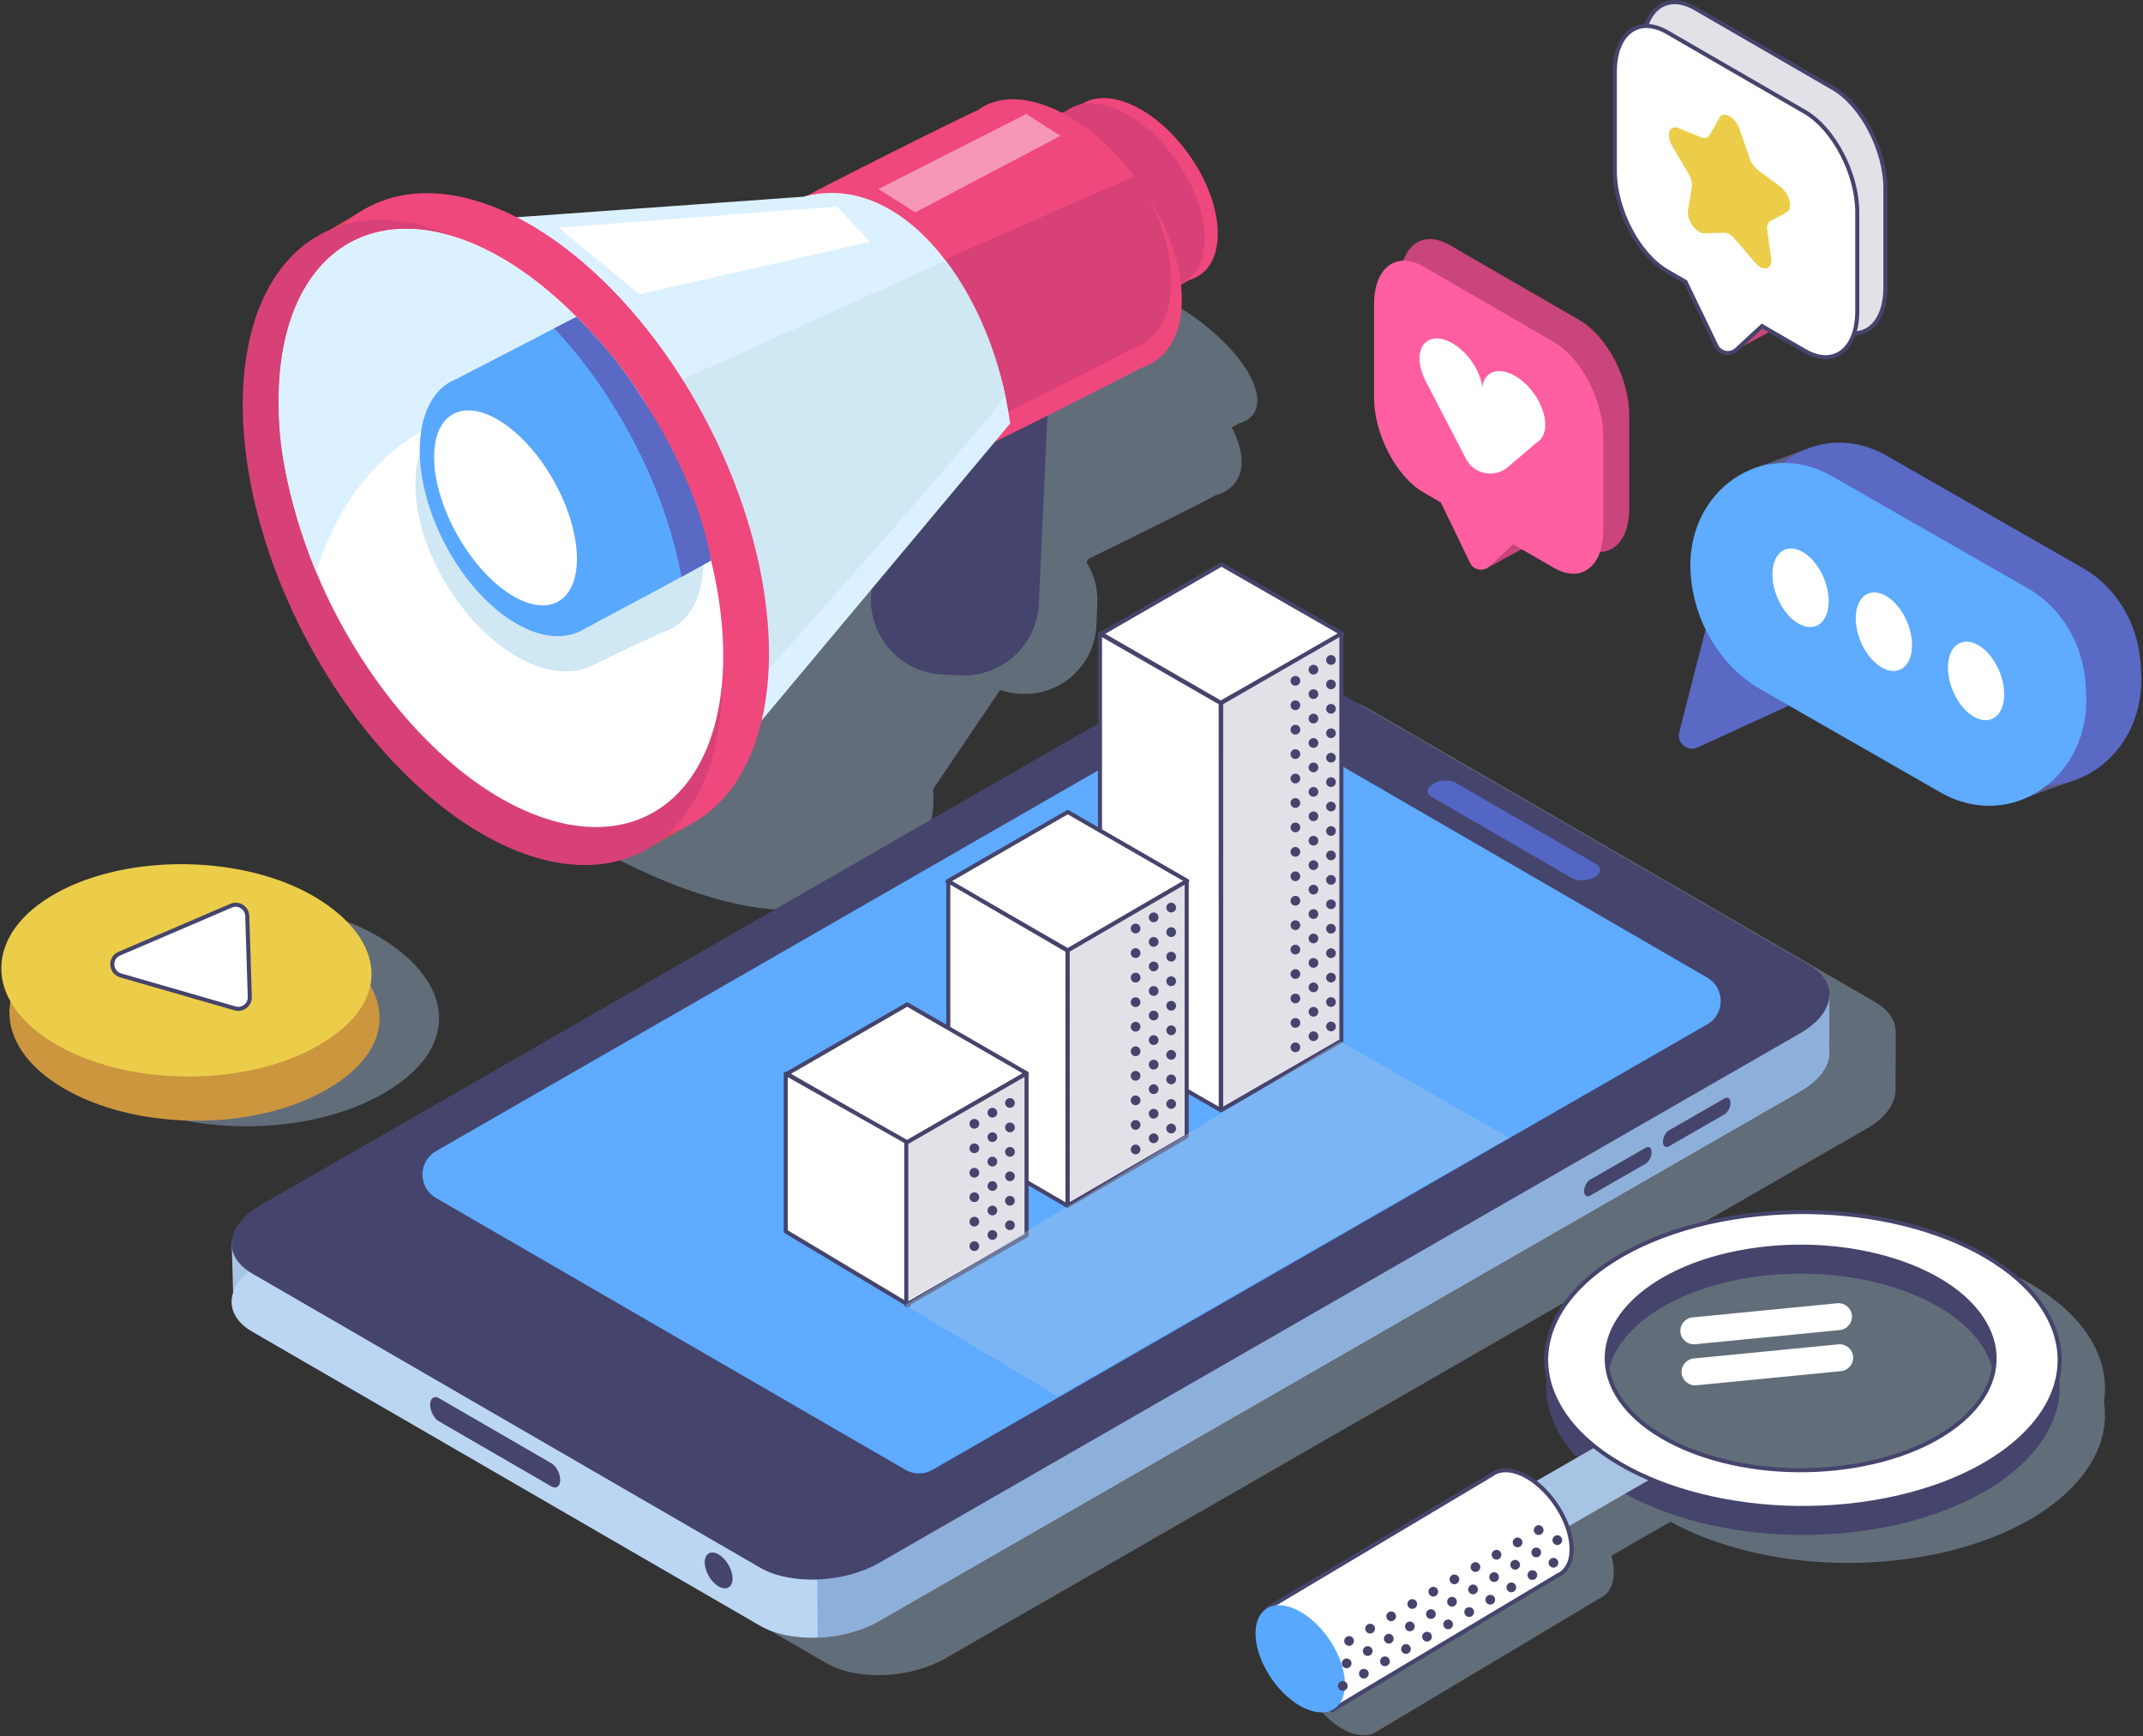 <?xml version="1.0" encoding="UTF-8"?>
<svg width="990px" height="802px" viewBox="0 0 990 802" version="1.1" xmlns="http://www.w3.org/2000/svg" xmlns:xlink="http://www.w3.org/1999/xlink">
    <rect x="0" y="0" width="990" height="802" fill="#333333" stroke="none"/>
    <!-- Generator: Sketch 59 (86127) - https://sketch.com -->
    <title>v-3</title>
    <desc>Created with Sketch.</desc>
    <g id="Page-1" stroke="none" stroke-width="1" fill="none" fill-rule="evenodd">
        <g id="v-3" transform="translate(0, 1)" fill-rule="nonzero">
            <g id="Group" transform="translate(66, 44)">
                <path d="M85.309,149.002 L85.309,149.002 L85.353,148.958 C88.323,146.456 91.777,144.366 95.688,142.747 L107.61,135.579 C108.184,135.211 108.786,134.857 109.389,134.519 L109.448,134.475 L109.448,134.475 C125.266,125.525 150.434,125.422 181.791,135.755 L313.672,124.539 C314.143,124.421 314.598,124.318 315.069,124.201 C324.169,119.226 381.164,91.053 383.751,90.317 C390.558,84.827 403.45,84.003 420.65,89.14 C421.915,89.522 423.179,89.935 424.443,90.361 C428.162,88.58 430.706,87.373 431.132,87.256 C435.733,83.547 444.451,82.987 456.079,86.461 C478.733,93.232 503.842,112.72 512.163,130 C517.397,140.848 514.75,148.237 506.459,150.563 C506.253,150.724 505.004,151.402 503.034,152.417 C503.225,152.785 503.431,153.168 503.607,153.536 C511.34,169.58 507.444,180.516 495.169,183.946 C493.758,185.079 456.491,203.64 436.939,213.089 L435.88,214.664 C439.364,220.169 441.276,226.749 440.952,233.726 L440.482,244.029 C439.658,262.163 424.178,276.323 406.067,275.498 L405.141,275.454 C401.951,275.307 398.893,274.703 396.012,273.717 L365.096,319.508 C366.36,337.966 359.495,351.272 346.249,358.529 L346.249,358.529 L330.314,367.581 C329.093,368.361 327.814,369.082 326.491,369.759 L326.374,369.833 L326.374,369.833 C308.101,378.9 278.655,377.148 242.226,362.429 C168.648,332.697 94.438,261.353 76.489,203.051 C68.815,178.176 72.666,159.703 85.309,149.002 Z" id="Path" fill="#A8C4E5" opacity="0.4"></path>
                <polygon id="Path" fill="#E0465C" points="230.157 348.696 253.531 335.42 102.832 51.371 74.151 68.474"></polygon>
                <path d="M378.444,31.058 C380.046,29.837 430.735,4.387 432.749,3.798 C438.541,-0.617 447.229,-1.029 457.314,3.637 C476.94,12.733 494.449,37.579 496.404,59.157 C497.624,72.699 492.435,81.736 483.526,84.312 C481.923,85.534 431.235,110.983 429.221,111.572 C423.429,115.987 414.741,116.4 404.656,111.734 C385.03,102.637 367.521,77.791 365.566,56.213 C364.346,42.672 369.55,33.649 378.444,31.058 Z" id="Path" fill="#EF487C"></path>
                <path d="M372.402,33.443 C374.004,32.221 424.693,6.772 426.707,6.183 C432.499,1.767 441.187,1.355 451.272,6.021 C470.898,15.117 488.406,39.963 490.362,61.541 C491.582,75.083 486.392,84.121 477.484,86.696 C475.881,87.918 425.193,113.367 423.179,113.956 C417.387,118.372 408.698,118.784 398.614,114.118 C378.988,105.022 361.479,80.176 359.524,58.598 C358.289,45.056 363.493,36.033 372.402,33.443 Z" id="Path" fill="#D84177"></path>
                <path d="M420.591,86.652 C421.459,67.547 406.684,51.356 387.603,50.487 L379.15,50.105 C360.068,49.236 343.897,64.029 343.03,83.134 L336.356,230.414 C335.488,249.519 350.263,265.71 369.344,266.579 L377.797,266.961 C396.879,267.83 413.05,253.037 413.917,233.932 L420.591,86.652 Z" id="Path" fill="#45446C"></path>
                <path d="M305.219,46.322 C307.586,44.511 382.56,6.875 385.545,6.006 C394.115,-0.529 406.964,-1.132 421.885,5.771 C450.919,19.224 476.808,55.978 479.689,87.889 C481.497,107.921 473.809,121.272 460.637,125.099 C458.27,126.909 383.295,164.546 380.311,165.414 C371.741,171.949 358.892,172.553 343.971,165.65 C314.936,152.196 289.048,115.443 286.167,83.532 C284.359,63.499 292.047,50.149 305.219,46.322 Z" id="Path" fill="#EF487C"></path>
                <path d="M458.872,36.033 C467.634,49.766 473.559,65.059 474.852,79.381 C476.661,99.414 468.972,112.764 455.8,116.591 C453.433,118.401 378.459,156.038 375.489,156.907 C366.919,163.442 354.07,164.045 339.149,157.142 C318.112,147.398 302.294,132.885 292.121,109.379 L458.872,36.033 Z" id="Path" fill="#D84177"></path>
                <path d="M305.146,45.866 L93.806,60.997 L242.858,339.203 L400.672,150.621 C392.528,90.553 351.836,33.296 305.146,45.866 Z" id="Path" fill="#DCF1FF"></path>
                <path d="M153.933,173.23 L237.448,322.055 C237.448,322.055 399.29,141.731 398.349,137.33 C393.336,114.192 383.678,92.246 370.932,75.451 L153.933,173.23 Z" id="Path" fill="#D0E7F4"></path>
                <ellipse id="Oval" fill="#EF487C" transform="translate(178.512, 193.224) rotate(-27.406) translate(-178.512, -193.224) " cx="178.512" cy="193.224" rx="92.775" ry="160.799"></ellipse>
                <ellipse id="Oval" fill="#D84177" transform="translate(156.872, 205.586) rotate(-27.406) translate(-156.872, -205.586) " cx="156.872" cy="205.586" rx="92.775" ry="160.799"></ellipse>
                <ellipse id="Oval" fill="#FFFFFF" transform="translate(165.429, 198.868) rotate(-27.406) translate(-165.429, -198.868) " cx="165.429" cy="198.868" rx="86.025" ry="149.114"></ellipse>
                <path d="M233.244,143.026 C212.222,107.936 183.79,85.592 171,77.409 C114.402,41.17 66.066,66.266 63.023,133.459 C62.155,152.697 62.92,174.349 80.002,219.168 C104.126,143.453 170.265,129.338 233.244,143.026 Z" id="Path" fill="#DCF1FF"></path>
                <path d="M258.897,216.946 C260.22,187.684 239.595,151.092 212.824,135.211 C199.976,127.586 188.053,126.144 178.983,129.912 L178.983,129.897 L178.586,130.074 C178.189,130.25 177.792,130.427 177.395,130.633 L143.98,146.22 C142.642,146.706 141.363,147.295 140.158,148.001 L140.143,148.001 L140.143,148.001 C131.925,152.785 126.604,162.441 125.986,176.13 C124.663,205.391 145.289,241.983 172.059,257.865 C184.672,265.342 196.389,266.888 205.4,263.384 L205.4,263.384 L205.459,263.355 C206.459,262.958 207.414,262.501 208.341,261.986 L239.095,247.444 C241.77,246.693 244.225,245.516 246.445,243.97 L246.46,243.955 L246.46,243.955 C253.707,238.877 258.323,229.648 258.897,216.946 Z" id="Path" fill="#D0E7F4"></path>
                <path d="M200.329,101.371 C199.961,101.548 144.701,130.118 144.701,130.118 C143.466,130.618 142.29,131.207 141.158,131.913 L141.143,131.913 L141.143,131.913 C133.543,136.727 128.603,146.397 127.986,160.086 C126.663,189.347 145.568,225.866 170.221,241.644 C181.835,249.078 192.64,250.579 200.961,247.046 L200.961,247.046 L201.019,247.017 C201.946,246.619 202.828,246.163 203.68,245.648 C203.68,245.648 260.367,215.489 262.425,213.914 C255.898,187.684 241.226,143.939 200.329,101.371 Z" id="Path" fill="#59A8FF"></path>
                <ellipse id="Oval" fill="#FFFFFF" transform="translate(167.532, 189.602) rotate(-29.367) translate(-167.532, -189.602) " cx="167.532" cy="189.602" rx="25.543" ry="49.633"></ellipse>
                <path d="M262.44,213.914 C262.44,213.914 258.735,185.197 236.86,148.914 C226.084,131.03 217.279,118.328 200.314,101.371 L190.009,106.685 C190.009,106.685 235.625,151.667 248.841,221.45 L262.44,213.914 Z" id="Path" fill="#5969C4"></path>
                <polygon id="Path" fill="#FFFFFF" points="320.699 50.414 192.125 60.187 229.377 90.921 335.797 66.723"></polygon>
                <polygon id="Path" fill="#FFFFFF" opacity="0.43" points="423.884 17.752 356.834 53.093 339.825 42.318 408.081 7.64"></polygon>
            </g>
            <g id="Group" transform="translate(106, 303)">
                <path d="M769.69,198.652 L769.779,172.625 L769.749,172.625 C769.735,167.494 766.645,162.583 760.303,158.907 L525.634,23.026 C511.582,14.88 486.995,15.866 470.737,25.217 L45.142,269.907 C36.681,274.774 32.179,280.935 31.752,286.876 L31.675,286.832 L31.708,287.861 C31.708,288.14 31.708,288.405 31.738,288.684 L32.356,310.358 L32.385,310.373 C30.207,317.004 33.018,323.71 41.125,328.4 L275.794,464.28 C282.828,468.353 292.48,470.132 302.412,469.75 C304.898,469.647 307.399,469.412 309.871,469.044 C314.83,468.309 319.715,467.015 324.232,465.207 C326.483,464.295 328.646,463.266 330.677,462.089 L756.272,217.399 C764.923,212.429 769.426,206.092 769.676,200.019 L769.676,200.019 L769.676,200.019 C769.705,199.563 769.72,199.107 769.69,198.652 Z" id="Path" fill="#A8C4E5" opacity="0.4"></path>
                <g>
                    <path d="M1.692,293.052 L1.015,269.54 L31.355,289.214 C31.355,289.214 22.792,310.535 21.865,309.785 C20.938,309.035 1.692,293.052 1.692,293.052 Z" id="Path" fill="#A8C4E5"></path>
                    <path d="M245.131,446.974 L10.461,311.093 C-3.59,302.947 -1.81,288.773 14.449,279.436 L440.044,34.746 C456.303,25.394 480.889,24.423 494.941,32.555 L729.61,168.435 C743.662,176.581 741.882,190.756 725.623,200.093 L300.028,444.783 C283.769,454.134 259.183,455.12 245.131,446.974 Z" id="Path" fill="#BBD6F2"></path>
                    <path d="M270.895,316.769 L440.044,34.746 C456.303,25.394 480.889,24.423 494.941,32.555 L729.61,168.435 C743.662,176.581 741.882,190.756 725.623,200.093 L300.028,444.783 C291.891,449.459 281.695,452.046 271.748,452.429 L270.895,316.769 Z" id="Path" fill="#8DB0DA"></path>
                    <polygon id="Path" fill="#8DB0DA" points="456.082 223.443 499.296 165.023 739.13 155.319 739.027 182.712 476.813 265.79"></polygon>
                    <ellipse id="Oval" fill="#45446C" transform="translate(225.989, 421.421) rotate(-30.224) translate(-225.989, -421.421) " cx="225.989" cy="421.421" rx="5.237" ry="9.074"></ellipse>
                    <path d="M245.175,420.153 L10.506,284.273 C-3.546,276.127 -1.766,261.953 14.493,252.615 L440.088,7.925 C456.347,-1.426 480.933,-2.397 494.985,5.734 L729.654,141.615 C743.706,149.761 741.926,163.935 725.667,173.272 L300.072,417.962 C283.813,427.3 259.227,428.285 245.175,420.153 Z" id="Path" fill="#45446C"></path>
                    <path d="M620.155,101.605 L555.355,64.08 C552.678,62.536 553.031,59.816 556.121,58.037 L556.121,58.037 C559.21,56.258 563.934,56.066 566.597,57.625 L631.396,95.15 C634.074,96.694 633.721,99.414 630.631,101.193 L630.631,101.193 C627.541,102.958 622.818,103.149 620.155,101.605 Z" id="Path" fill="#5366C4"></path>
                    <path d="M148.771,382.643 L96.728,352.515 C94.521,351.236 92.726,347.795 92.726,344.854 L92.726,344.854 C92.726,341.913 94.536,340.56 96.743,341.825 L148.785,371.954 C150.992,373.233 152.787,376.674 152.787,379.614 L152.787,379.614 C152.773,382.555 150.978,383.923 148.771,382.643 Z" id="Path" fill="#45446C"></path>
                    <path d="M664.987,225.516 L690.663,210.753 C692.193,209.871 693.429,207.503 693.444,205.474 L693.444,205.474 C693.444,203.445 692.208,202.504 690.678,203.386 L665.002,218.149 C663.472,219.031 662.236,221.399 662.221,223.428 L662.221,223.428 C662.221,225.442 663.457,226.383 664.987,225.516 Z" id="Path" fill="#45446C"></path>
                    <path d="M628.571,248.292 L654.246,233.53 C655.777,232.647 657.013,230.28 657.027,228.251 L657.027,228.251 C657.027,226.222 655.791,225.281 654.261,226.163 L628.586,240.926 C627.055,241.808 625.82,244.175 625.805,246.204 L625.805,246.204 C625.805,248.219 627.041,249.16 628.571,248.292 Z" id="Path" fill="#45446C"></path>
                    <path d="M453.301,21.968 L95.419,227.736 C87.091,232.53 87.061,244.543 95.389,249.351 L312.284,374.938 C316.139,377.173 320.907,377.188 324.776,374.953 L682.659,169.199 C690.987,164.406 691.016,152.393 682.688,147.584 L465.793,21.997 C461.938,19.762 457.171,19.747 453.301,21.968 Z" id="Path" fill="#5EABFF"></path>
                </g>
            </g>
            <g id="Group" transform="translate(0, 398)">
                <path d="M175.704,34.16 C141.2,13.435 84.697,12.494 49.518,32.058 C14.339,51.622 13.796,84.298 48.3,105.023 C82.803,125.748 138.691,126.704 174.515,107.536 C213.921,86.458 210.223,54.885 175.704,34.16 Z" id="Path" fill="#A8C4E5" opacity="0.4"></path>
                <path d="M149.595,35.953 C116.823,16.272 63.167,15.375 29.749,33.954 C-3.669,52.533 -4.183,83.563 28.604,103.244 C61.376,122.926 114.445,123.837 148.48,105.626 C185.875,85.635 182.367,55.65 149.595,35.953 Z" id="Path" fill="#CC963F"></path>
                <path d="M145.853,15.551 C113.081,-4.13 59.424,-5.027 26.006,13.552 C-7.412,32.132 -7.925,63.161 24.862,82.842 C57.634,102.524 110.703,103.435 144.737,85.224 C182.147,65.219 178.639,35.233 145.853,15.551 Z" id="Path" fill="#EBCD49"></path>
                <path d="M114.225,24.106 L115.399,61.5 C115.517,65.13 112.068,67.806 108.59,66.806 L55.755,51.563 C50.927,50.167 50.516,43.494 55.139,41.509 L106.799,19.358 C110.248,17.874 114.108,20.343 114.225,24.106 Z" id="Path" stroke="#45446C" stroke-width="1.877" fill="#FFFFFF" stroke-linecap="round" stroke-linejoin="round"></path>
            </g>
            <g id="Group" transform="translate(634, 109)">
                <path d="M95.802,142.269 L35.627,107.463 C23.051,100.193 12.767,80.517 12.767,63.725 L12.767,20.457 C12.767,3.665 23.051,-4.121 35.627,3.149 L95.802,37.955 C108.378,45.225 118.662,64.902 118.662,81.694 L118.662,124.977 C118.647,141.754 108.363,149.539 95.802,142.269 Z" id="Path" fill="#C9457B"></path>
                <path d="M92.835,142.254 L92.835,87.066 C92.835,84.093 91.013,80.605 88.795,79.325 L26.092,43.062 C25.343,42.635 24.652,42.517 24.05,42.65 L23.976,42.576 L16.307,46.859 L22.052,66.535 L22.052,101.312 C22.052,104.285 23.873,107.772 26.092,109.053 L36.155,114.866 L52.522,152.63 L76.395,139.694 L79.407,139.87 L83.432,150.084 L90.881,145.742 L90.881,145.728 C92.027,145.463 92.835,144.212 92.835,142.254 Z" id="Path" fill="#C9457B"></path>
                <path d="M30.94,120.65 L45.102,149.995 C46.733,153.38 51.17,154.234 53.932,151.688 L67.536,139.149 L30.94,120.65 Z" id="Path" fill="#FF5EA0"></path>
                <path d="M83.814,152.277 L23.638,117.471 C11.063,110.201 0.779,90.524 0.779,73.732 L0.779,30.449 C0.779,13.657 11.063,5.872 23.638,13.142 L83.814,47.948 C96.39,55.218 106.674,74.895 106.674,91.687 L106.674,134.969 C106.674,151.762 96.39,159.547 83.814,152.277 Z" id="Path" fill="#FF5EA0"></path>
                <path d="M43.237,101.945 C46.968,109.156 56.444,111.01 62.615,105.742 L75.954,94.365 C78.422,92.938 79.921,90.053 79.877,86.006 C79.803,77.617 73.192,67.404 65.127,63.209 C57.752,59.368 51.714,61.87 50.788,68.743 C49.73,60.84 43.575,51.98 36.214,48.139 C28.149,43.93 21.684,47.33 21.758,55.718 C21.787,58.632 22.61,61.767 23.991,64.799 C23.976,64.799 23.976,64.799 23.962,64.799 L24.314,65.476 C24.49,65.844 24.681,66.212 24.887,66.565 L43.237,101.945 Z" id="Path" fill="#FFFFFF"></path>
            </g>
            <g id="Group" transform="translate(775, 203)">
                <polygon id="Path" fill="#5B5B84" points="33.354 13.079 59.184 3.542 185.754 155.495 154.093 166.957"></polygon>
                <path d="M64.014,105.206 L146.892,152.673 C179.51,171.351 216.841,145.384 214.102,105.941 L213.837,102.032 C212.57,83.721 202.453,67.115 187.315,58.445 L96.485,6.437 C64.912,-11.639 28.789,13.491 31.44,51.67 L31.44,51.67 C33.001,74.14 45.415,94.552 64.014,105.206 Z" id="Path" fill="#5969C4"></path>
                <path d="M65.266,115.567 L9.233,141.284 C4.55,143.43 -0.53,139.197 0.751,134.23 L17.922,67.335 L65.266,115.567 Z" id="Path" fill="#5969C4"></path>
                <path d="M38.597,114.582 L121.475,162.049 C154.093,180.727 191.424,154.76 188.685,115.317 L188.42,111.408 C187.153,93.097 177.036,76.491 161.898,67.82 L71.068,15.813 C39.495,-2.263 3.372,22.866 6.023,61.046 L6.023,61.046 C7.584,83.515 19.998,103.942 38.597,114.582 Z" id="Path" fill="#5EABFF"></path>
                <path d="M124.921,103.105 C124.391,112.245 129.766,122.988 136.937,127.088 C144.094,131.188 150.338,127.103 150.853,117.962 C151.384,108.821 146.009,98.079 138.837,93.979 C131.68,89.879 125.451,93.964 124.921,103.105 Z" id="Path" fill="#FFFFFF"></path>
                <path d="M82.333,80.371 C81.803,89.511 87.178,100.254 94.35,104.354 C101.507,108.454 107.75,104.369 108.266,95.228 C108.796,86.087 103.421,75.345 96.249,71.245 C89.092,67.144 82.863,71.23 82.333,80.371 Z" id="Path" fill="#FFFFFF"></path>
                <path d="M43.839,60.076 C43.309,69.217 48.684,79.959 55.856,84.059 C63.027,88.159 69.257,84.074 69.772,74.933 C70.302,65.792 64.927,55.05 57.755,50.95 C50.613,46.835 44.37,50.935 43.839,60.076 Z" id="Path" fill="#FFFFFF"></path>
            </g>
            <path d="M846.828,150.113 L783.172,113.287 C769.874,105.6 759,84.765 759,66.992 L759,21.198 C759,3.425 769.874,-4.806 783.172,2.881 L846.828,39.707 C860.126,47.393 871,68.229 871,86.002 L871,131.796 C871,149.568 860.126,157.814 846.828,150.113 Z" id="Path" stroke="#45446C" stroke-width="1.877" fill="#FFFFFF"></path>
            <path d="M846.828,150.113 L783.172,113.287 C769.874,105.6 759,84.765 759,66.992 L759,21.198 C759,3.425 769.874,-4.806 783.172,2.881 L846.828,39.707 C860.126,47.393 871,68.229 871,86.002 L871,131.796 C871,149.568 860.126,157.814 846.828,150.113 Z" id="Path" fill="#45446C" opacity="0.16"></path>
            <path d="M844,150.06 L844,91.899 C844,88.76 842.074,85.094 839.721,83.73 L773.351,45.513 C772.557,45.059 771.822,44.941 771.19,45.073 L771.116,45 L763,49.517 L769.072,70.253 L769.072,106.901 C769.072,110.039 770.999,113.705 773.351,115.069 L783.996,121.199 L801.317,161 L826.577,147.362 L829.753,147.552 L834.002,158.316 L841.883,153.741 L841.883,153.726 C843.147,153.433 844,152.128 844,150.06 Z" id="Path" fill="#C9457B"></path>
            <path d="M833.828,50.709 L770.172,13.881 C756.874,6.194 746,14.426 746,32.199 L746,77.995 C746,95.768 756.874,116.59 770.172,124.291 L778.636,129.18 L792.875,158.704 C794.609,162.297 799.296,163.181 802.22,160.486 L813.991,149.633 L833.828,161.119 C847.126,168.806 858,160.574 858,142.801 L858,97.005 C858.015,79.232 847.126,58.41 833.828,50.709 Z" id="Path" stroke="#45446C" stroke-width="1.877" fill="#FFFFFF"></path>
            <path d="M794.358,53.354 L789.712,61.432 C788.965,62.746 787.499,63.112 785.814,62.425 L775.437,58.174 C771.187,56.436 769.502,61.432 772.565,66.617 L780.069,79.311 C781.285,81.37 781.842,83.649 781.564,85.402 L779.79,96.196 C779.057,100.622 783.498,106.86 787.309,106.757 L796.586,106.524 C798.095,106.48 799.898,107.517 801.408,109.299 L810.685,120.225 C814.481,124.695 818.921,123.555 818.203,118.311 L816.43,105.472 C816.137,103.383 816.694,101.747 817.925,101.09 L825.429,97.044 C828.506,95.393 826.806,88.44 822.556,85.285 L812.18,77.587 C810.494,76.331 809.029,74.286 808.281,72.109 L803.635,58.686 C801.745,53.193 796.249,50.038 794.358,53.354 Z" id="Path" fill="#EBCD49"></path>
            <g id="Group" transform="translate(571, 558)">
                <path d="M396.861,63.381 C378.867,27.09 313.236,6.085 250.256,16.448 C194.565,25.62 159.607,56.267 164.732,88.34 C163.421,96.527 164.658,105.008 168.825,113.387 C171.255,118.267 174.553,122.867 178.588,127.159 L159.813,137.978 C157.369,135.802 154.733,133.994 152.024,132.701 C146.134,129.893 141.053,130.114 137.637,132.701 L137.637,132.701 L34.001,194.48 L34.001,194.48 C30.187,196.67 28.037,201.388 28.567,208.047 C29.568,220.585 39.596,235.151 50.979,240.56 C56.03,242.956 60.491,243.147 63.819,241.531 L63.819,241.531 L63.952,241.457 C64.364,241.251 64.776,241.016 65.159,240.737 L168.06,179.281 L168.06,179.281 C172.477,177.37 175.01,172.417 174.45,165.214 C174.303,163.377 173.95,161.51 173.434,159.629 L200.72,143.901 C230.171,160.158 273.375,167.243 315.415,160.32 C371.106,151.148 406.064,120.501 400.94,88.428 C402.265,80.241 401.013,71.76 396.861,63.381 Z M214.842,115.724 C216.771,116.973 218.788,118.164 220.909,119.281 C218.788,118.164 216.771,116.973 214.842,115.724 Z M365.555,99.761 C367.086,97.438 368.338,95.057 369.28,92.617 C368.338,95.057 367.086,97.438 365.555,99.761 C364.539,101.304 363.39,102.818 362.109,104.303 C363.39,102.818 364.539,101.304 365.555,99.761 Z M238.299,126.557 C240.537,127.277 242.835,127.924 245.176,128.526 C242.849,127.924 240.552,127.277 238.299,126.557 C235.796,125.748 233.351,124.881 230.995,123.94 C233.366,124.881 235.796,125.748 238.299,126.557 Z M279.707,133.053 C275.304,132.995 270.945,132.745 266.66,132.319 C270.93,132.745 275.289,132.995 279.707,133.053 Z M306.418,131.069 C321.291,128.614 334.19,124.146 344.498,118.311 C334.19,124.146 321.291,128.614 306.418,131.069 C300.469,132.054 294.491,132.657 288.556,132.921 C294.491,132.657 300.469,132.039 306.418,131.069 Z M355.586,110.711 C353.966,112.078 352.214,113.387 350.373,114.665 C352.229,113.387 353.966,112.064 355.586,110.711 Z" id="Shape" fill="#A8C4E5" opacity="0.4"></path>
                <g>
                    <path d="M375.907,62.911 C357.913,26.62 292.282,5.615 229.302,15.978 C166.337,26.34 129.877,64.175 147.871,100.466 C165.865,136.758 231.496,157.762 294.476,147.4 C357.441,137.022 393.901,99.202 375.907,62.911 Z M174.715,95.145 C161.124,67.732 188.66,39.158 236.238,31.323 C283.815,23.489 333.395,39.363 346.986,66.777 C360.578,94.19 333.042,122.764 285.464,130.599 C237.902,138.433 188.307,122.559 174.715,95.145 Z" id="Shape" fill="#45446C"></path>
                    <polygon id="Path" fill="#A8C4E5" points="113.061 169.418 87.468 154.675 175.437 103.979 201.029 118.722"></polygon>
                    <path d="M375.907,50.446 C357.913,14.155 292.282,-6.85 229.302,3.513 C166.337,13.876 129.877,51.71 147.871,88.002 C165.865,124.293 231.496,145.298 294.476,134.935 C357.441,124.572 393.901,86.738 375.907,50.446 Z M174.715,82.681 C161.124,55.267 188.66,26.693 236.238,18.859 C283.815,11.024 333.395,26.899 346.986,54.312 C360.578,81.725 333.042,110.3 285.464,118.134 C237.902,125.969 188.307,110.094 174.715,82.681 Z" id="Shape" stroke="#45446C" stroke-width="1.877" fill="#FFFFFF" stroke-linecap="round" stroke-linejoin="round"></path>
                    <g transform="translate(0, 120.06)">
                        <path d="M154.954,34.615 C153.953,22.077 143.925,7.511 132.542,2.101 C126.652,-0.706 121.572,-0.486 118.156,2.101 L118.156,2.101 L14.519,63.88 L44.338,110.931 L148.563,48.682 L148.563,48.682 C152.981,46.771 155.528,41.818 154.954,34.615 Z" id="Path" stroke="#45446C" stroke-width="1.877" fill="#FFFFFF" stroke-linecap="round" stroke-linejoin="round"></path>
                        <ellipse id="Oval" fill="#59A8FF" transform="translate(29.676, 87.187) rotate(-34.542) translate(-29.676, -87.187) " cx="29.676" cy="87.187" rx="16.129" ry="27.929"></ellipse>
                    </g>
                </g>
                <path d="M278.911,55.4 L212.118,61.926 C208.687,62.264 205.638,59.751 205.3,56.34 L205.3,56.34 C204.961,52.916 207.479,49.873 210.91,49.535 L277.704,43.009 C281.135,42.671 284.183,45.184 284.522,48.594 L284.522,48.594 C284.846,52.019 282.342,55.062 278.911,55.4 Z" id="Path" fill="#FFFFFF"></path>
                <path d="M279.471,74.376 L212.677,80.902 C209.246,81.24 206.198,78.727 205.859,75.317 L205.859,75.317 C205.521,71.892 208.039,68.849 211.47,68.511 L278.264,61.985 C281.695,61.647 284.743,64.16 285.081,67.57 L285.081,67.57 C285.405,70.98 282.902,74.038 279.471,74.376 Z" id="Path" fill="#FFFFFF"></path>
            </g>
            <g id="Group" transform="translate(362, 259)" fill="#FFFFFF" stroke="#45446C" stroke-linecap="round" stroke-linejoin="round" stroke-width="1.877">
                <polygon id="Path" points="201.932 64.64 258.132 32.739 202.285 0.735 146.718 32.783"></polygon>
                <polygon id="Path" points="257.676 32.695 257.676 102.862 257.676 220.763 202.108 252.811 202.108 64.743"></polygon>
                <polygon id="Path" points="201.917 64.743 201.961 252.811 146.158 220.763 146.158 32.695"></polygon>
                <polygon id="Path" points="131.31 179.027 186.495 146.935 131.281 115.078 75.713 147.126"></polygon>
                <polygon id="Path" points="131.148 296.987 186.215 264.939 186.215 147.038 131.148 179.086"></polygon>
                <polygon id="Path" points="131.148 296.987 76.081 264.939 76.081 147.038 131.148 179.086"></polygon>
                <polygon id="Path" points="56.745 267.864 112.312 235.816 57.098 203.96 1.53 236.008"></polygon>
                <polygon id="Path" points="57.716 342.809 0.986 308.836 0.986 235.949 57.716 267.997"></polygon>
                <polygon id="Path" points="56.671 342.677 56.671 267.864 112.238 235.816 112.238 310.629"></polygon>
            </g>
            <polygon id="Path" fill="#45446C" opacity="0.16" points="620 479.963 564.177 512 564 323.89 620 292"></polygon>
            <polygon id="Path" fill="#45446C" opacity="0.16" points="549 523.963 493 556 493.326 438.081 548.941 406"></polygon>
            <polygon id="Path" fill="#45446C" opacity="0.16" points="475 568.035 418.979 600 418 526.965 474.021 495"></polygon>
            <g id="Group" transform="translate(596, 301)" fill="#45446C">
                <path d="M4.679,12.48 C4.679,13.728 3.667,14.727 2.435,14.727 C1.188,14.727 0.191,13.713 0.191,12.48 C0.191,11.247 1.203,10.234 2.435,10.234 C3.667,10.234 4.679,11.232 4.679,12.48 Z" id="Path"></path>
                <path d="M13.024,7.341 C13.024,8.589 12.012,9.588 10.78,9.588 C9.533,9.588 8.536,8.575 8.536,7.341 C8.536,6.108 9.548,5.095 10.78,5.095 C12.012,5.095 13.024,6.093 13.024,7.341 Z" id="Path"></path>
                <path d="M21.12,2.848 C21.12,4.096 20.108,5.095 18.876,5.095 C17.644,5.095 16.632,4.082 16.632,2.848 C16.632,1.615 17.644,0.602 18.876,0.602 C20.108,0.602 21.12,1.6 21.12,2.848 Z" id="Path"></path>
                <path d="M4.679,23.771 C4.679,25.019 3.667,26.017 2.435,26.017 C1.188,26.017 0.191,25.004 0.191,23.771 C0.191,22.538 1.203,21.525 2.435,21.525 C3.667,21.525 4.679,22.523 4.679,23.771 Z" id="Path"></path>
                <path d="M13.024,18.632 C13.024,19.88 12.012,20.879 10.78,20.879 C9.533,20.879 8.536,19.865 8.536,18.632 C8.536,17.399 9.548,16.386 10.78,16.386 C12.012,16.386 13.024,17.384 13.024,18.632 Z" id="Path"></path>
                <path d="M21.12,14.139 C21.12,15.387 20.108,16.386 18.876,16.386 C17.644,16.386 16.632,15.373 16.632,14.139 C16.632,12.906 17.644,11.893 18.876,11.893 C20.108,11.893 21.12,12.891 21.12,14.139 Z" id="Path"></path>
                <path d="M4.679,35.062 C4.679,36.31 3.667,37.308 2.435,37.308 C1.188,37.308 0.191,36.295 0.191,35.062 C0.191,33.829 1.203,32.815 2.435,32.815 C3.667,32.801 4.679,33.814 4.679,35.062 Z" id="Path"></path>
                <path d="M13.024,29.923 C13.024,31.171 12.012,32.169 10.78,32.169 C9.533,32.169 8.536,31.156 8.536,29.923 C8.536,28.69 9.548,27.677 10.78,27.677 C12.012,27.662 13.024,28.675 13.024,29.923 Z" id="Path"></path>
                <path d="M21.12,25.415 C21.12,26.663 20.108,27.662 18.876,27.662 C17.644,27.662 16.632,26.649 16.632,25.415 C16.632,24.182 17.644,23.169 18.876,23.169 C20.108,23.169 21.12,24.182 21.12,25.415 Z" id="Path"></path>
                <path d="M4.679,46.338 C4.679,47.586 3.667,48.585 2.435,48.585 C1.188,48.585 0.191,47.571 0.191,46.338 C0.191,45.105 1.203,44.092 2.435,44.092 C3.667,44.092 4.679,45.105 4.679,46.338 Z" id="Path"></path>
                <path d="M13.024,41.199 C13.024,42.447 12.012,43.446 10.78,43.446 C9.533,43.446 8.536,42.433 8.536,41.199 C8.536,39.966 9.548,38.953 10.78,38.953 C12.012,38.953 13.024,39.966 13.024,41.199 Z" id="Path"></path>
                <path d="M21.12,36.706 C21.12,37.954 20.108,38.953 18.876,38.953 C17.644,38.953 16.632,37.94 16.632,36.706 C16.632,35.473 17.644,34.46 18.876,34.46 C20.108,34.46 21.12,35.458 21.12,36.706 Z" id="Path"></path>
                <path d="M4.679,57.629 C4.679,58.877 3.667,59.875 2.435,59.875 C1.188,59.875 0.191,58.862 0.191,57.629 C0.191,56.396 1.203,55.383 2.435,55.383 C3.667,55.383 4.679,56.381 4.679,57.629 Z" id="Path"></path>
                <path d="M13.024,52.49 C13.024,53.738 12.012,54.737 10.78,54.737 C9.533,54.737 8.536,53.723 8.536,52.49 C8.536,51.257 9.548,50.244 10.78,50.244 C12.012,50.244 13.024,51.242 13.024,52.49 Z" id="Path"></path>
                <path d="M21.12,47.997 C21.12,49.245 20.108,50.244 18.876,50.244 C17.644,50.244 16.632,49.231 16.632,47.997 C16.632,46.764 17.644,45.751 18.876,45.751 C20.108,45.751 21.12,46.749 21.12,47.997 Z" id="Path"></path>
                <path d="M4.679,68.92 C4.679,70.168 3.667,71.166 2.435,71.166 C1.188,71.166 0.191,70.153 0.191,68.92 C0.191,67.687 1.203,66.673 2.435,66.673 C3.667,66.673 4.679,67.672 4.679,68.92 Z" id="Path"></path>
                <path d="M13.024,63.781 C13.024,65.029 12.012,66.027 10.78,66.027 C9.533,66.027 8.536,65.014 8.536,63.781 C8.536,62.548 9.548,61.535 10.78,61.535 C12.012,61.535 13.024,62.533 13.024,63.781 Z" id="Path"></path>
                <path d="M21.12,59.288 C21.12,60.536 20.108,61.535 18.876,61.535 C17.644,61.535 16.632,60.521 16.632,59.288 C16.632,58.055 17.644,57.042 18.876,57.042 C20.108,57.042 21.12,58.04 21.12,59.288 Z" id="Path"></path>
                <path d="M4.679,80.211 C4.679,81.459 3.667,82.457 2.435,82.457 C1.188,82.457 0.191,81.444 0.191,80.211 C0.191,78.977 1.203,77.964 2.435,77.964 C3.667,77.95 4.679,78.963 4.679,80.211 Z" id="Path"></path>
                <path d="M13.024,75.072 C13.024,76.32 12.012,77.318 10.78,77.318 C9.533,77.318 8.536,76.305 8.536,75.072 C8.536,73.838 9.548,72.825 10.78,72.825 C12.012,72.811 13.024,73.824 13.024,75.072 Z" id="Path"></path>
                <path d="M21.12,70.564 C21.12,71.812 20.108,72.811 18.876,72.811 C17.644,72.811 16.632,71.798 16.632,70.564 C16.632,69.331 17.644,68.318 18.876,68.318 C20.108,68.318 21.12,69.331 21.12,70.564 Z" id="Path"></path>
                <path d="M4.679,91.487 C4.679,92.735 3.667,93.733 2.435,93.733 C1.188,93.733 0.191,92.72 0.191,91.487 C0.191,90.254 1.203,89.24 2.435,89.24 C3.667,89.24 4.679,90.254 4.679,91.487 Z" id="Path"></path>
                <path d="M13.024,86.348 C13.024,87.596 12.012,88.594 10.78,88.594 C9.533,88.594 8.536,87.581 8.536,86.348 C8.536,85.115 9.548,84.102 10.78,84.102 C12.012,84.102 13.024,85.115 13.024,86.348 Z" id="Path"></path>
                <path d="M21.12,81.855 C21.12,83.103 20.108,84.102 18.876,84.102 C17.644,84.102 16.632,83.088 16.632,81.855 C16.632,80.622 17.644,79.609 18.876,79.609 C20.108,79.609 21.12,80.607 21.12,81.855 Z" id="Path"></path>
                <path d="M4.679,102.778 C4.679,104.026 3.667,105.024 2.435,105.024 C1.188,105.024 0.191,104.011 0.191,102.778 C0.191,101.544 1.203,100.531 2.435,100.531 C3.667,100.531 4.679,101.53 4.679,102.778 Z" id="Path"></path>
                <path d="M13.024,97.639 C13.024,98.887 12.012,99.885 10.78,99.885 C9.533,99.885 8.536,98.872 8.536,97.639 C8.536,96.406 9.548,95.392 10.78,95.392 C12.012,95.392 13.024,96.391 13.024,97.639 Z" id="Path"></path>
                <path d="M21.12,93.146 C21.12,94.394 20.108,95.392 18.876,95.392 C17.644,95.392 16.632,94.379 16.632,93.146 C16.632,91.913 17.644,90.9 18.876,90.9 C20.108,90.9 21.12,91.898 21.12,93.146 Z" id="Path"></path>
                <path d="M4.679,114.069 C4.679,115.317 3.667,116.315 2.435,116.315 C1.188,116.315 0.191,115.302 0.191,114.069 C0.191,112.835 1.203,111.822 2.435,111.822 C3.667,111.822 4.679,112.821 4.679,114.069 Z" id="Path"></path>
                <path d="M13.024,108.93 C13.024,110.178 12.012,111.176 10.78,111.176 C9.533,111.176 8.536,110.163 8.536,108.93 C8.536,107.696 9.548,106.683 10.78,106.683 C12.012,106.683 13.024,107.682 13.024,108.93 Z" id="Path"></path>
                <path d="M21.12,104.437 C21.12,105.685 20.108,106.683 18.876,106.683 C17.644,106.683 16.632,105.67 16.632,104.437 C16.632,103.204 17.644,102.19 18.876,102.19 C20.108,102.19 21.12,103.189 21.12,104.437 Z" id="Path"></path>
                <path d="M4.679,125.36 C4.679,126.608 3.667,127.606 2.435,127.606 C1.188,127.606 0.191,126.593 0.191,125.36 C0.191,124.126 1.203,123.113 2.435,123.113 C3.667,123.098 4.679,124.112 4.679,125.36 Z" id="Path"></path>
                <path d="M13.024,120.221 C13.024,121.469 12.012,122.467 10.78,122.467 C9.533,122.467 8.536,121.454 8.536,120.221 C8.536,118.987 9.548,117.974 10.78,117.974 C12.012,117.96 13.024,118.973 13.024,120.221 Z" id="Path"></path>
                <path d="M21.12,115.713 C21.12,116.961 20.108,117.96 18.876,117.96 C17.644,117.96 16.632,116.946 16.632,115.713 C16.632,114.48 17.644,113.467 18.876,113.467 C20.108,113.467 21.12,114.48 21.12,115.713 Z" id="Path"></path>
                <path d="M4.679,136.636 C4.679,137.884 3.667,138.882 2.435,138.882 C1.188,138.882 0.191,137.869 0.191,136.636 C0.191,135.402 1.203,134.389 2.435,134.389 C3.667,134.389 4.679,135.402 4.679,136.636 Z" id="Path"></path>
                <path d="M13.024,131.497 C13.024,132.745 12.012,133.743 10.78,133.743 C9.533,133.743 8.536,132.73 8.536,131.497 C8.536,130.263 9.548,129.25 10.78,129.25 C12.012,129.25 13.024,130.263 13.024,131.497 Z" id="Path"></path>
                <path d="M21.12,127.004 C21.12,128.252 20.108,129.25 18.876,129.25 C17.644,129.25 16.632,128.237 16.632,127.004 C16.632,125.771 17.644,124.758 18.876,124.758 C20.108,124.758 21.12,125.756 21.12,127.004 Z" id="Path"></path>
                <path d="M4.679,147.927 C4.679,149.175 3.667,150.173 2.435,150.173 C1.188,150.173 0.191,149.16 0.191,147.927 C0.191,146.693 1.203,145.68 2.435,145.68 C3.667,145.68 4.679,146.679 4.679,147.927 Z" id="Path"></path>
                <path d="M13.024,142.788 C13.024,144.036 12.012,145.034 10.78,145.034 C9.533,145.034 8.536,144.021 8.536,142.788 C8.536,141.554 9.548,140.541 10.78,140.541 C12.012,140.541 13.024,141.54 13.024,142.788 Z" id="Path"></path>
                <path d="M21.12,138.295 C21.12,139.543 20.108,140.541 18.876,140.541 C17.644,140.541 16.632,139.528 16.632,138.295 C16.632,137.062 17.644,136.048 18.876,136.048 C20.108,136.048 21.12,137.047 21.12,138.295 Z" id="Path"></path>
                <path d="M4.679,159.217 C4.679,160.465 3.667,161.464 2.435,161.464 C1.188,161.464 0.191,160.451 0.191,159.217 C0.191,157.984 1.203,156.971 2.435,156.971 C3.667,156.971 4.679,157.969 4.679,159.217 Z" id="Path"></path>
                <path d="M13.024,154.079 C13.024,155.327 12.012,156.325 10.78,156.325 C9.533,156.325 8.536,155.312 8.536,154.079 C8.536,152.845 9.548,151.832 10.78,151.832 C12.012,151.832 13.024,152.831 13.024,154.079 Z" id="Path"></path>
                <path d="M21.12,149.586 C21.12,150.834 20.108,151.832 18.876,151.832 C17.644,151.832 16.632,150.819 16.632,149.586 C16.632,148.352 17.644,147.339 18.876,147.339 C20.108,147.339 21.12,148.338 21.12,149.586 Z" id="Path"></path>
                <path d="M4.679,170.508 C4.679,171.756 3.667,172.755 2.435,172.755 C1.188,172.755 0.191,171.742 0.191,170.508 C0.191,169.275 1.203,168.262 2.435,168.262 C3.667,168.247 4.679,169.26 4.679,170.508 Z" id="Path"></path>
                <path d="M13.024,165.369 C13.024,166.617 12.012,167.616 10.78,167.616 C9.533,167.616 8.536,166.603 8.536,165.369 C8.536,164.136 9.548,163.123 10.78,163.123 C12.012,163.108 13.024,164.121 13.024,165.369 Z" id="Path"></path>
                <path d="M21.12,160.862 C21.12,162.11 20.108,163.108 18.876,163.108 C17.644,163.108 16.632,162.095 16.632,160.862 C16.632,159.629 17.644,158.615 18.876,158.615 C20.108,158.615 21.12,159.629 21.12,160.862 Z" id="Path"></path>
                <path d="M4.679,181.785 C4.679,183.033 3.667,184.031 2.435,184.031 C1.188,184.031 0.191,183.018 0.191,181.785 C0.191,180.551 1.203,179.538 2.435,179.538 C3.667,179.538 4.679,180.551 4.679,181.785 Z" id="Path"></path>
                <path d="M13.024,176.646 C13.024,177.894 12.012,178.892 10.78,178.892 C9.533,178.892 8.536,177.879 8.536,176.646 C8.536,175.412 9.548,174.399 10.78,174.399 C12.012,174.399 13.024,175.412 13.024,176.646 Z" id="Path"></path>
                <path d="M21.12,172.153 C21.12,173.401 20.108,174.399 18.876,174.399 C17.644,174.399 16.632,173.386 16.632,172.153 C16.632,170.919 17.644,169.906 18.876,169.906 C20.108,169.906 21.12,170.905 21.12,172.153 Z" id="Path"></path>
            </g>
            <g id="Group" transform="translate(618, 703)" fill="#45446C">
                <path d="M93.937,4.724 C92.868,5.357 91.491,4.989 90.875,3.915 C90.246,2.84 90.612,1.457 91.681,0.839 C92.75,0.206 94.127,0.574 94.743,1.648 C95.372,2.723 95.006,4.106 93.937,4.724 Z" id="Path"></path>
                <path d="M102.565,9.375 C101.495,10.008 100.118,9.64 99.503,8.565 C98.873,7.491 99.239,6.108 100.309,5.489 C101.378,4.857 102.755,5.225 103.37,6.299 C104,7.358 103.634,8.742 102.565,9.375 Z" id="Path"></path>
                <path d="M84.211,10.42 C83.141,11.052 81.765,10.685 81.149,9.61 C80.519,8.536 80.886,7.152 81.955,6.534 C83.024,5.902 84.401,6.269 85.016,7.344 C85.632,8.418 85.28,9.787 84.211,10.42 Z" id="Path"></path>
                <path d="M92.824,15.055 C91.754,15.688 90.377,15.32 89.762,14.246 C89.132,13.172 89.499,11.788 90.568,11.17 C91.637,10.537 93.014,10.905 93.629,11.98 C94.259,13.054 93.893,14.437 92.824,15.055 Z" id="Path"></path>
                <path d="M100.777,19.824 C99.708,20.457 98.331,20.089 97.716,19.014 C97.086,17.94 97.452,16.557 98.522,15.938 C99.591,15.32 100.968,15.674 101.583,16.748 C102.213,17.808 101.847,19.191 100.777,19.824 Z" id="Path"></path>
                <path d="M74.47,16.115 C73.401,16.748 72.024,16.38 71.408,15.306 C70.779,14.231 71.145,12.848 72.214,12.23 C73.283,11.597 74.66,11.965 75.275,13.039 C75.905,14.099 75.539,15.482 74.47,16.115 Z" id="Path"></path>
                <path d="M83.097,20.751 C82.028,21.384 80.651,21.016 80.036,19.942 C79.406,18.867 79.772,17.484 80.842,16.866 C81.911,16.233 83.288,16.601 83.903,17.675 C84.533,18.749 84.167,20.133 83.097,20.751 Z" id="Path"></path>
                <path d="M91.037,25.505 C89.967,26.137 88.59,25.769 87.975,24.695 C87.345,23.621 87.712,22.237 88.781,21.619 C89.85,20.986 91.227,21.354 91.842,22.429 C92.472,23.503 92.121,24.886 91.037,25.505 Z" id="Path"></path>
                <path d="M64.744,21.796 C63.674,22.429 62.297,22.061 61.682,20.986 C61.052,19.912 61.419,18.529 62.488,17.911 C63.557,17.278 64.934,17.646 65.549,18.72 C66.179,19.794 65.813,21.178 64.744,21.796 Z" id="Path"></path>
                <path d="M73.371,26.446 C72.302,27.079 70.925,26.711 70.31,25.637 C69.68,24.563 70.046,23.179 71.115,22.561 C72.185,21.928 73.562,22.296 74.177,23.371 C74.792,24.43 74.441,25.814 73.371,26.446 Z" id="Path"></path>
                <path d="M81.31,31.2 C80.241,31.833 78.864,31.465 78.249,30.391 C77.634,29.316 77.985,27.933 79.055,27.315 C80.124,26.682 81.501,27.05 82.116,28.124 C82.746,29.198 82.38,30.582 81.31,31.2 Z" id="Path"></path>
                <path d="M55.017,27.491 C53.948,28.124 52.571,27.756 51.956,26.682 C51.326,25.608 51.692,24.224 52.762,23.606 C53.831,22.973 55.208,23.341 55.823,24.415 C56.438,25.49 56.087,26.858 55.017,27.491 Z" id="Path"></path>
                <path d="M63.63,32.127 C62.561,32.76 61.184,32.392 60.569,31.318 C59.939,30.243 60.305,28.86 61.375,28.242 C62.444,27.609 63.821,27.977 64.436,29.051 C65.066,30.126 64.7,31.509 63.63,32.127 Z" id="Path"></path>
                <path d="M71.584,36.895 C70.515,37.528 69.138,37.16 68.523,36.086 C67.908,35.012 68.259,33.628 69.328,33.01 C70.398,32.377 71.775,32.745 72.39,33.82 C73.02,34.894 72.654,36.263 71.584,36.895 Z" id="Path"></path>
                <path d="M45.277,33.187 C44.207,33.82 42.83,33.452 42.215,32.377 C41.585,31.303 41.952,29.92 43.021,29.302 C44.09,28.669 45.467,29.037 46.082,30.111 C46.712,31.171 46.346,32.554 45.277,33.187 Z" id="Path"></path>
                <path d="M53.904,37.823 C52.835,38.455 51.458,38.088 50.843,37.013 C50.213,35.939 50.579,34.555 51.648,33.937 C52.718,33.305 54.095,33.672 54.71,34.747 C55.325,35.821 54.974,37.205 53.904,37.823 Z" id="Path"></path>
                <path d="M61.843,42.591 C60.774,43.224 59.397,42.856 58.782,41.782 C58.152,40.707 58.518,39.324 59.588,38.706 C60.657,38.073 62.034,38.441 62.649,39.515 C63.279,40.575 62.913,41.958 61.843,42.591 Z" id="Path"></path>
                <path d="M35.55,38.868 C34.481,39.5 33.104,39.132 32.489,38.058 C31.859,36.984 32.225,35.6 33.295,34.982 C34.364,34.349 35.741,34.717 36.356,35.792 C36.986,36.866 36.62,38.249 35.55,38.868 Z" id="Path"></path>
                <path d="M44.163,43.518 C43.094,44.151 41.717,43.783 41.102,42.709 C40.472,41.634 40.838,40.251 41.908,39.633 C42.977,39 44.354,39.368 44.969,40.442 C45.599,41.517 45.233,42.885 44.163,43.518 Z" id="Path"></path>
                <path d="M52.117,48.272 C51.048,48.905 49.671,48.537 49.056,47.462 C48.426,46.388 48.792,45.005 49.861,44.386 C50.931,43.754 52.308,44.122 52.923,45.196 C53.553,46.27 53.186,47.654 52.117,48.272 Z" id="Path"></path>
                <path d="M25.81,44.563 C24.74,45.196 23.363,44.828 22.748,43.754 C22.133,42.679 22.485,41.296 23.554,40.678 C24.623,40.045 26,40.413 26.615,41.487 C27.245,42.562 26.879,43.945 25.81,44.563 Z" id="Path"></path>
                <path d="M34.437,49.214 C33.368,49.846 31.991,49.478 31.376,48.404 C30.761,47.33 31.112,45.946 32.181,45.328 C33.251,44.695 34.628,45.063 35.243,46.138 C35.873,47.197 35.506,48.581 34.437,49.214 Z" id="Path"></path>
                <path d="M42.376,53.967 C41.307,54.6 39.93,54.232 39.315,53.158 C38.685,52.083 39.051,50.7 40.121,50.082 C41.19,49.449 42.567,49.817 43.182,50.891 C43.812,51.966 43.46,53.334 42.376,53.967 Z" id="Path"></path>
                <path d="M16.083,50.258 C15.014,50.891 13.637,50.523 13.022,49.449 C12.392,48.375 12.758,46.991 13.828,46.373 C14.897,45.74 16.274,46.108 16.889,47.183 C17.519,48.242 17.153,49.626 16.083,50.258 Z" id="Path"></path>
                <path d="M24.711,54.894 C23.642,55.527 22.265,55.159 21.65,54.085 C21.02,53.011 21.386,51.627 22.455,51.009 C23.525,50.376 24.901,50.744 25.517,51.818 C26.132,52.893 25.78,54.276 24.711,54.894 Z" id="Path"></path>
                <path d="M32.65,59.663 C31.581,60.295 30.204,59.928 29.589,58.853 C28.959,57.779 29.325,56.395 30.394,55.777 C31.464,55.145 32.841,55.512 33.456,56.587 C34.086,57.646 33.719,59.03 32.65,59.663 Z" id="Path"></path>
                <path d="M6.357,55.939 C5.288,56.572 3.911,56.204 3.296,55.13 C2.666,54.055 3.032,52.672 4.101,52.054 C5.171,51.421 6.548,51.789 7.163,52.863 C7.778,53.938 7.426,55.321 6.357,55.939 Z" id="Path"></path>
                <path d="M14.97,60.59 C13.901,61.223 12.524,60.855 11.909,59.78 C11.279,58.706 11.645,57.323 12.714,56.705 C13.784,56.072 15.161,56.44 15.776,57.514 C16.406,58.588 16.039,59.957 14.97,60.59 Z" id="Path"></path>
                <path d="M22.924,65.343 C21.855,65.976 20.478,65.608 19.863,64.534 C19.233,63.46 19.599,62.076 20.668,61.458 C21.737,60.825 23.114,61.193 23.73,62.268 C24.359,63.342 23.993,64.725 22.924,65.343 Z" id="Path"></path>
                <path d="M5.244,66.285 C4.175,66.918 2.798,66.55 2.183,65.476 C1.553,64.402 1.919,63.018 2.988,62.4 C4.057,61.767 5.434,62.135 6.05,63.209 C6.679,64.269 6.313,65.652 5.244,66.285 Z" id="Path"></path>
                <path d="M13.183,71.039 C12.114,71.672 10.737,71.304 10.122,70.229 C9.492,69.155 9.858,67.772 10.927,67.154 C11.997,66.521 13.374,66.889 13.989,67.963 C14.619,69.037 14.252,70.406 13.183,71.039 Z" id="Path"></path>
                <path d="M3.457,76.734 C2.388,77.367 1.011,76.999 0.395,75.925 C-0.234,74.851 0.132,73.467 1.201,72.849 C2.27,72.216 3.647,72.584 4.263,73.658 C4.892,74.718 4.526,76.102 3.457,76.734 Z" id="Path"></path>
            </g>
            <g id="Group" transform="translate(522, 415)" fill="#45446C">
                <path d="M4.855,12.906 C4.855,14.16 3.843,15.163 2.611,15.163 C1.364,15.163 0.367,14.145 0.367,12.906 C0.367,11.667 1.379,10.649 2.611,10.649 C3.857,10.649 4.855,11.652 4.855,12.906 Z" id="Path"></path>
                <path d="M13.2,7.744 C13.2,8.998 12.188,10.001 10.956,10.001 C9.709,10.001 8.712,8.983 8.712,7.744 C8.712,6.505 9.724,5.487 10.956,5.487 C12.188,5.487 13.2,6.49 13.2,7.744 Z" id="Path"></path>
                <path d="M21.296,3.23 C21.296,4.484 20.284,5.487 19.052,5.487 C17.82,5.487 16.808,4.469 16.808,3.23 C16.808,1.991 17.82,0.974 19.052,0.974 C20.284,0.974 21.296,1.976 21.296,3.23 Z" id="Path"></path>
                <path d="M4.855,24.249 C4.855,25.503 3.843,26.506 2.611,26.506 C1.364,26.506 0.367,25.488 0.367,24.249 C0.367,23.01 1.379,21.992 2.611,21.992 C3.857,21.992 4.855,22.995 4.855,24.249 Z" id="Path"></path>
                <path d="M13.2,19.087 C13.2,20.34 12.188,21.343 10.956,21.343 C9.709,21.343 8.712,20.326 8.712,19.087 C8.712,17.848 9.724,16.83 10.956,16.83 C12.188,16.83 13.2,17.833 13.2,19.087 Z" id="Path"></path>
                <path d="M21.296,14.573 C21.296,15.827 20.284,16.83 19.052,16.83 C17.82,16.83 16.808,15.812 16.808,14.573 C16.808,13.334 17.82,12.316 19.052,12.316 C20.284,12.316 21.296,13.319 21.296,14.573 Z" id="Path"></path>
                <path d="M4.855,35.592 C4.855,36.846 3.843,37.849 2.611,37.849 C1.364,37.849 0.367,36.831 0.367,35.592 C0.367,34.353 1.379,33.335 2.611,33.335 C3.857,33.32 4.855,34.338 4.855,35.592 Z" id="Path"></path>
                <path d="M13.2,30.429 C13.2,31.683 12.188,32.686 10.956,32.686 C9.709,32.686 8.712,31.668 8.712,30.429 C8.712,29.19 9.724,28.172 10.956,28.172 C12.188,28.158 13.2,29.175 13.2,30.429 Z" id="Path"></path>
                <path d="M21.296,25.901 C21.296,27.155 20.284,28.158 19.052,28.158 C17.82,28.158 16.808,27.14 16.808,25.901 C16.808,24.662 17.82,23.644 19.052,23.644 C20.284,23.644 21.296,24.662 21.296,25.901 Z" id="Path"></path>
                <path d="M4.855,46.92 C4.855,48.173 3.843,49.176 2.611,49.176 C1.364,49.176 0.367,48.159 0.367,46.92 C0.367,45.681 1.379,44.663 2.611,44.663 C3.857,44.663 4.855,45.681 4.855,46.92 Z" id="Path"></path>
                <path d="M13.2,41.757 C13.2,43.011 12.188,44.014 10.956,44.014 C9.709,44.014 8.712,42.996 8.712,41.757 C8.712,40.518 9.724,39.501 10.956,39.501 C12.188,39.501 13.2,40.518 13.2,41.757 Z" id="Path"></path>
                <path d="M21.296,37.244 C21.296,38.498 20.284,39.501 19.052,39.501 C17.82,39.501 16.808,38.483 16.808,37.244 C16.808,36.005 17.82,34.987 19.052,34.987 C20.284,34.987 21.296,35.99 21.296,37.244 Z" id="Path"></path>
                <path d="M4.855,58.263 C4.855,59.516 3.843,60.519 2.611,60.519 C1.364,60.519 0.367,59.502 0.367,58.263 C0.367,57.023 1.379,56.006 2.611,56.006 C3.857,56.006 4.855,57.009 4.855,58.263 Z" id="Path"></path>
                <path d="M13.2,53.1 C13.2,54.354 12.188,55.357 10.956,55.357 C9.709,55.357 8.712,54.339 8.712,53.1 C8.712,51.861 9.724,50.843 10.956,50.843 C12.188,50.843 13.2,51.846 13.2,53.1 Z" id="Path"></path>
                <path d="M21.296,48.587 C21.296,49.84 20.284,50.843 19.052,50.843 C17.82,50.843 16.808,49.825 16.808,48.587 C16.808,47.347 17.82,46.33 19.052,46.33 C20.284,46.33 21.296,47.333 21.296,48.587 Z" id="Path"></path>
                <path d="M4.855,69.605 C4.855,70.859 3.843,71.862 2.611,71.862 C1.364,71.862 0.367,70.844 0.367,69.605 C0.367,68.366 1.379,67.349 2.611,67.349 C3.857,67.349 4.855,68.352 4.855,69.605 Z" id="Path"></path>
                <path d="M13.2,64.443 C13.2,65.697 12.188,66.7 10.956,66.7 C9.709,66.7 8.712,65.682 8.712,64.443 C8.712,63.204 9.724,62.186 10.956,62.186 C12.188,62.186 13.2,63.189 13.2,64.443 Z" id="Path"></path>
                <path d="M21.296,59.929 C21.296,61.183 20.284,62.186 19.052,62.186 C17.82,62.186 16.808,61.168 16.808,59.929 C16.808,58.69 17.82,57.672 19.052,57.672 C20.284,57.672 21.296,58.675 21.296,59.929 Z" id="Path"></path>
                <path d="M4.855,80.948 C4.855,82.202 3.843,83.205 2.611,83.205 C1.364,83.205 0.367,82.187 0.367,80.948 C0.367,79.709 1.379,78.691 2.611,78.691 C3.857,78.677 4.855,79.694 4.855,80.948 Z" id="Path"></path>
                <path d="M13.2,75.785 C13.2,77.039 12.188,78.042 10.956,78.042 C9.709,78.042 8.712,77.025 8.712,75.785 C8.712,74.546 9.724,73.529 10.956,73.529 C12.188,73.514 13.2,74.532 13.2,75.785 Z" id="Path"></path>
                <path d="M21.296,71.257 C21.296,72.511 20.284,73.514 19.052,73.514 C17.82,73.514 16.808,72.496 16.808,71.257 C16.808,70.018 17.82,69.001 19.052,69.001 C20.284,69.001 21.296,70.018 21.296,71.257 Z" id="Path"></path>
                <path d="M4.855,92.276 C4.855,93.53 3.843,94.533 2.611,94.533 C1.364,94.533 0.367,93.515 0.367,92.276 C0.367,91.037 1.379,90.019 2.611,90.019 C3.857,90.019 4.855,91.037 4.855,92.276 Z" id="Path"></path>
                <path d="M13.2,87.114 C13.2,88.367 12.188,89.37 10.956,89.37 C9.709,89.37 8.712,88.353 8.712,87.114 C8.712,85.874 9.724,84.857 10.956,84.857 C12.188,84.857 13.2,85.874 13.2,87.114 Z" id="Path"></path>
                <path d="M21.296,82.6 C21.296,83.854 20.284,84.857 19.052,84.857 C17.82,84.857 16.808,83.839 16.808,82.6 C16.808,81.361 17.82,80.343 19.052,80.343 C20.284,80.343 21.296,81.346 21.296,82.6 Z" id="Path"></path>
                <path d="M4.855,103.619 C4.855,104.873 3.843,105.876 2.611,105.876 C1.364,105.876 0.367,104.858 0.367,103.619 C0.367,102.38 1.379,101.362 2.611,101.362 C3.857,101.362 4.855,102.365 4.855,103.619 Z" id="Path"></path>
                <path d="M13.2,98.456 C13.2,99.71 12.188,100.713 10.956,100.713 C9.709,100.713 8.712,99.695 8.712,98.456 C8.712,97.217 9.724,96.2 10.956,96.2 C12.188,96.2 13.2,97.203 13.2,98.456 Z" id="Path"></path>
                <path d="M21.296,93.943 C21.296,95.197 20.284,96.2 19.052,96.2 C17.82,96.2 16.808,95.182 16.808,93.943 C16.808,92.704 17.82,91.686 19.052,91.686 C20.284,91.686 21.296,92.689 21.296,93.943 Z" id="Path"></path>
                <path d="M4.855,114.962 C4.855,116.215 3.843,117.218 2.611,117.218 C1.364,117.218 0.367,116.201 0.367,114.962 C0.367,113.722 1.379,112.705 2.611,112.705 C3.857,112.705 4.855,113.708 4.855,114.962 Z" id="Path"></path>
                <path d="M13.2,109.799 C13.2,111.053 12.188,112.056 10.956,112.056 C9.709,112.056 8.712,111.038 8.712,109.799 C8.712,108.56 9.724,107.542 10.956,107.542 C12.188,107.542 13.2,108.545 13.2,109.799 Z" id="Path"></path>
                <path d="M21.296,105.285 C21.296,106.539 20.284,107.542 19.052,107.542 C17.82,107.542 16.808,106.525 16.808,105.285 C16.808,104.046 17.82,103.029 19.052,103.029 C20.284,103.029 21.296,104.032 21.296,105.285 Z" id="Path"></path>
            </g>
            <g id="Group" transform="translate(447, 506)" fill="#45446C">
                <path d="M5.368,12.122 C5.368,13.371 4.356,14.371 3.124,14.371 C1.877,14.371 0.88,13.357 0.88,12.122 C0.88,10.888 1.892,9.874 3.124,9.874 C4.356,9.874 5.368,10.873 5.368,12.122 Z" id="Path"></path>
                <path d="M13.699,6.98 C13.699,8.229 12.687,9.228 11.455,9.228 C10.208,9.228 9.211,8.214 9.211,6.98 C9.211,5.745 10.223,4.731 11.455,4.731 C12.701,4.731 13.699,5.731 13.699,6.98 Z" id="Path"></path>
                <path d="M21.809,2.483 C21.809,3.732 20.797,4.731 19.565,4.731 C18.319,4.731 17.321,3.718 17.321,2.483 C17.321,1.249 18.333,0.235 19.565,0.235 C20.797,0.235 21.809,1.234 21.809,2.483 Z" id="Path"></path>
                <path d="M5.368,23.422 C5.368,24.671 4.356,25.67 3.124,25.67 C1.877,25.67 0.88,24.656 0.88,23.422 C0.88,22.188 1.892,21.174 3.124,21.174 C4.356,21.174 5.368,22.173 5.368,23.422 Z" id="Path"></path>
                <path d="M13.699,18.279 C13.699,19.528 12.687,20.527 11.455,20.527 C10.208,20.527 9.211,19.513 9.211,18.279 C9.211,17.045 10.223,16.031 11.455,16.031 C12.701,16.031 13.699,17.03 13.699,18.279 Z" id="Path"></path>
                <path d="M21.809,13.783 C21.809,15.032 20.797,16.031 19.565,16.031 C18.319,16.031 17.321,15.017 17.321,13.783 C17.321,12.549 18.333,11.535 19.565,11.535 C20.797,11.52 21.809,12.534 21.809,13.783 Z" id="Path"></path>
                <path d="M5.368,34.722 C5.368,35.971 4.356,36.97 3.124,36.97 C1.877,36.97 0.88,35.956 0.88,34.722 C0.88,33.487 1.892,32.473 3.124,32.473 C4.356,32.459 5.368,33.473 5.368,34.722 Z" id="Path"></path>
                <path d="M13.699,29.579 C13.699,30.828 12.687,31.827 11.455,31.827 C10.208,31.827 9.211,30.813 9.211,29.579 C9.211,28.344 10.223,27.331 11.455,27.331 C12.701,27.316 13.699,28.33 13.699,29.579 Z" id="Path"></path>
                <path d="M21.809,25.068 C21.809,26.317 20.797,27.316 19.565,27.316 C18.319,27.316 17.321,26.302 17.321,25.068 C17.321,23.833 18.333,22.82 19.565,22.82 C20.797,22.82 21.809,23.833 21.809,25.068 Z" id="Path"></path>
                <path d="M5.368,46.007 C5.368,47.256 4.356,48.255 3.124,48.255 C1.877,48.255 0.88,47.241 0.88,46.007 C0.88,44.772 1.892,43.758 3.124,43.758 C4.356,43.758 5.368,44.772 5.368,46.007 Z" id="Path"></path>
                <path d="M13.699,40.864 C13.699,42.113 12.687,43.112 11.455,43.112 C10.208,43.112 9.211,42.098 9.211,40.864 C9.211,39.629 10.223,38.616 11.455,38.616 C12.701,38.616 13.699,39.629 13.699,40.864 Z" id="Path"></path>
                <path d="M21.809,36.367 C21.809,37.616 20.797,38.616 19.565,38.616 C18.319,38.616 17.321,37.602 17.321,36.367 C17.321,35.133 18.333,34.119 19.565,34.119 C20.797,34.119 21.809,35.118 21.809,36.367 Z" id="Path"></path>
                <path d="M5.368,57.306 C5.368,58.555 4.356,59.554 3.124,59.554 C1.877,59.554 0.88,58.54 0.88,57.306 C0.88,56.072 1.892,55.058 3.124,55.058 C4.356,55.058 5.368,56.057 5.368,57.306 Z" id="Path"></path>
                <path d="M13.699,52.163 C13.699,53.412 12.687,54.411 11.455,54.411 C10.208,54.411 9.211,53.398 9.211,52.163 C9.211,50.929 10.223,49.915 11.455,49.915 C12.701,49.915 13.699,50.914 13.699,52.163 Z" id="Path"></path>
                <path d="M21.809,47.667 C21.809,48.916 20.797,49.915 19.565,49.915 C18.319,49.915 17.321,48.901 17.321,47.667 C17.321,46.433 18.333,45.419 19.565,45.419 C20.797,45.419 21.809,46.418 21.809,47.667 Z" id="Path"></path>
                <path d="M5.368,68.606 C5.368,69.855 4.356,70.854 3.124,70.854 C1.877,70.854 0.88,69.84 0.88,68.606 C0.88,67.371 1.892,66.358 3.124,66.358 C4.356,66.358 5.368,67.357 5.368,68.606 Z" id="Path"></path>
                <path d="M13.699,63.463 C13.699,64.712 12.687,65.711 11.455,65.711 C10.208,65.711 9.211,64.697 9.211,63.463 C9.211,62.229 10.223,61.215 11.455,61.215 C12.701,61.215 13.699,62.214 13.699,63.463 Z" id="Path"></path>
                <path d="M21.809,58.967 C21.809,60.216 20.797,61.215 19.565,61.215 C18.319,61.215 17.321,60.201 17.321,58.967 C17.321,57.732 18.333,56.718 19.565,56.718 C20.797,56.704 21.809,57.718 21.809,58.967 Z" id="Path"></path>
            </g>
            <polygon id="Path" fill="#A8C4E5" opacity="0.4" points="418 601.814 488.656 644 697 524.463 619.186 480"></polygon>
        </g>
    </g>
</svg>